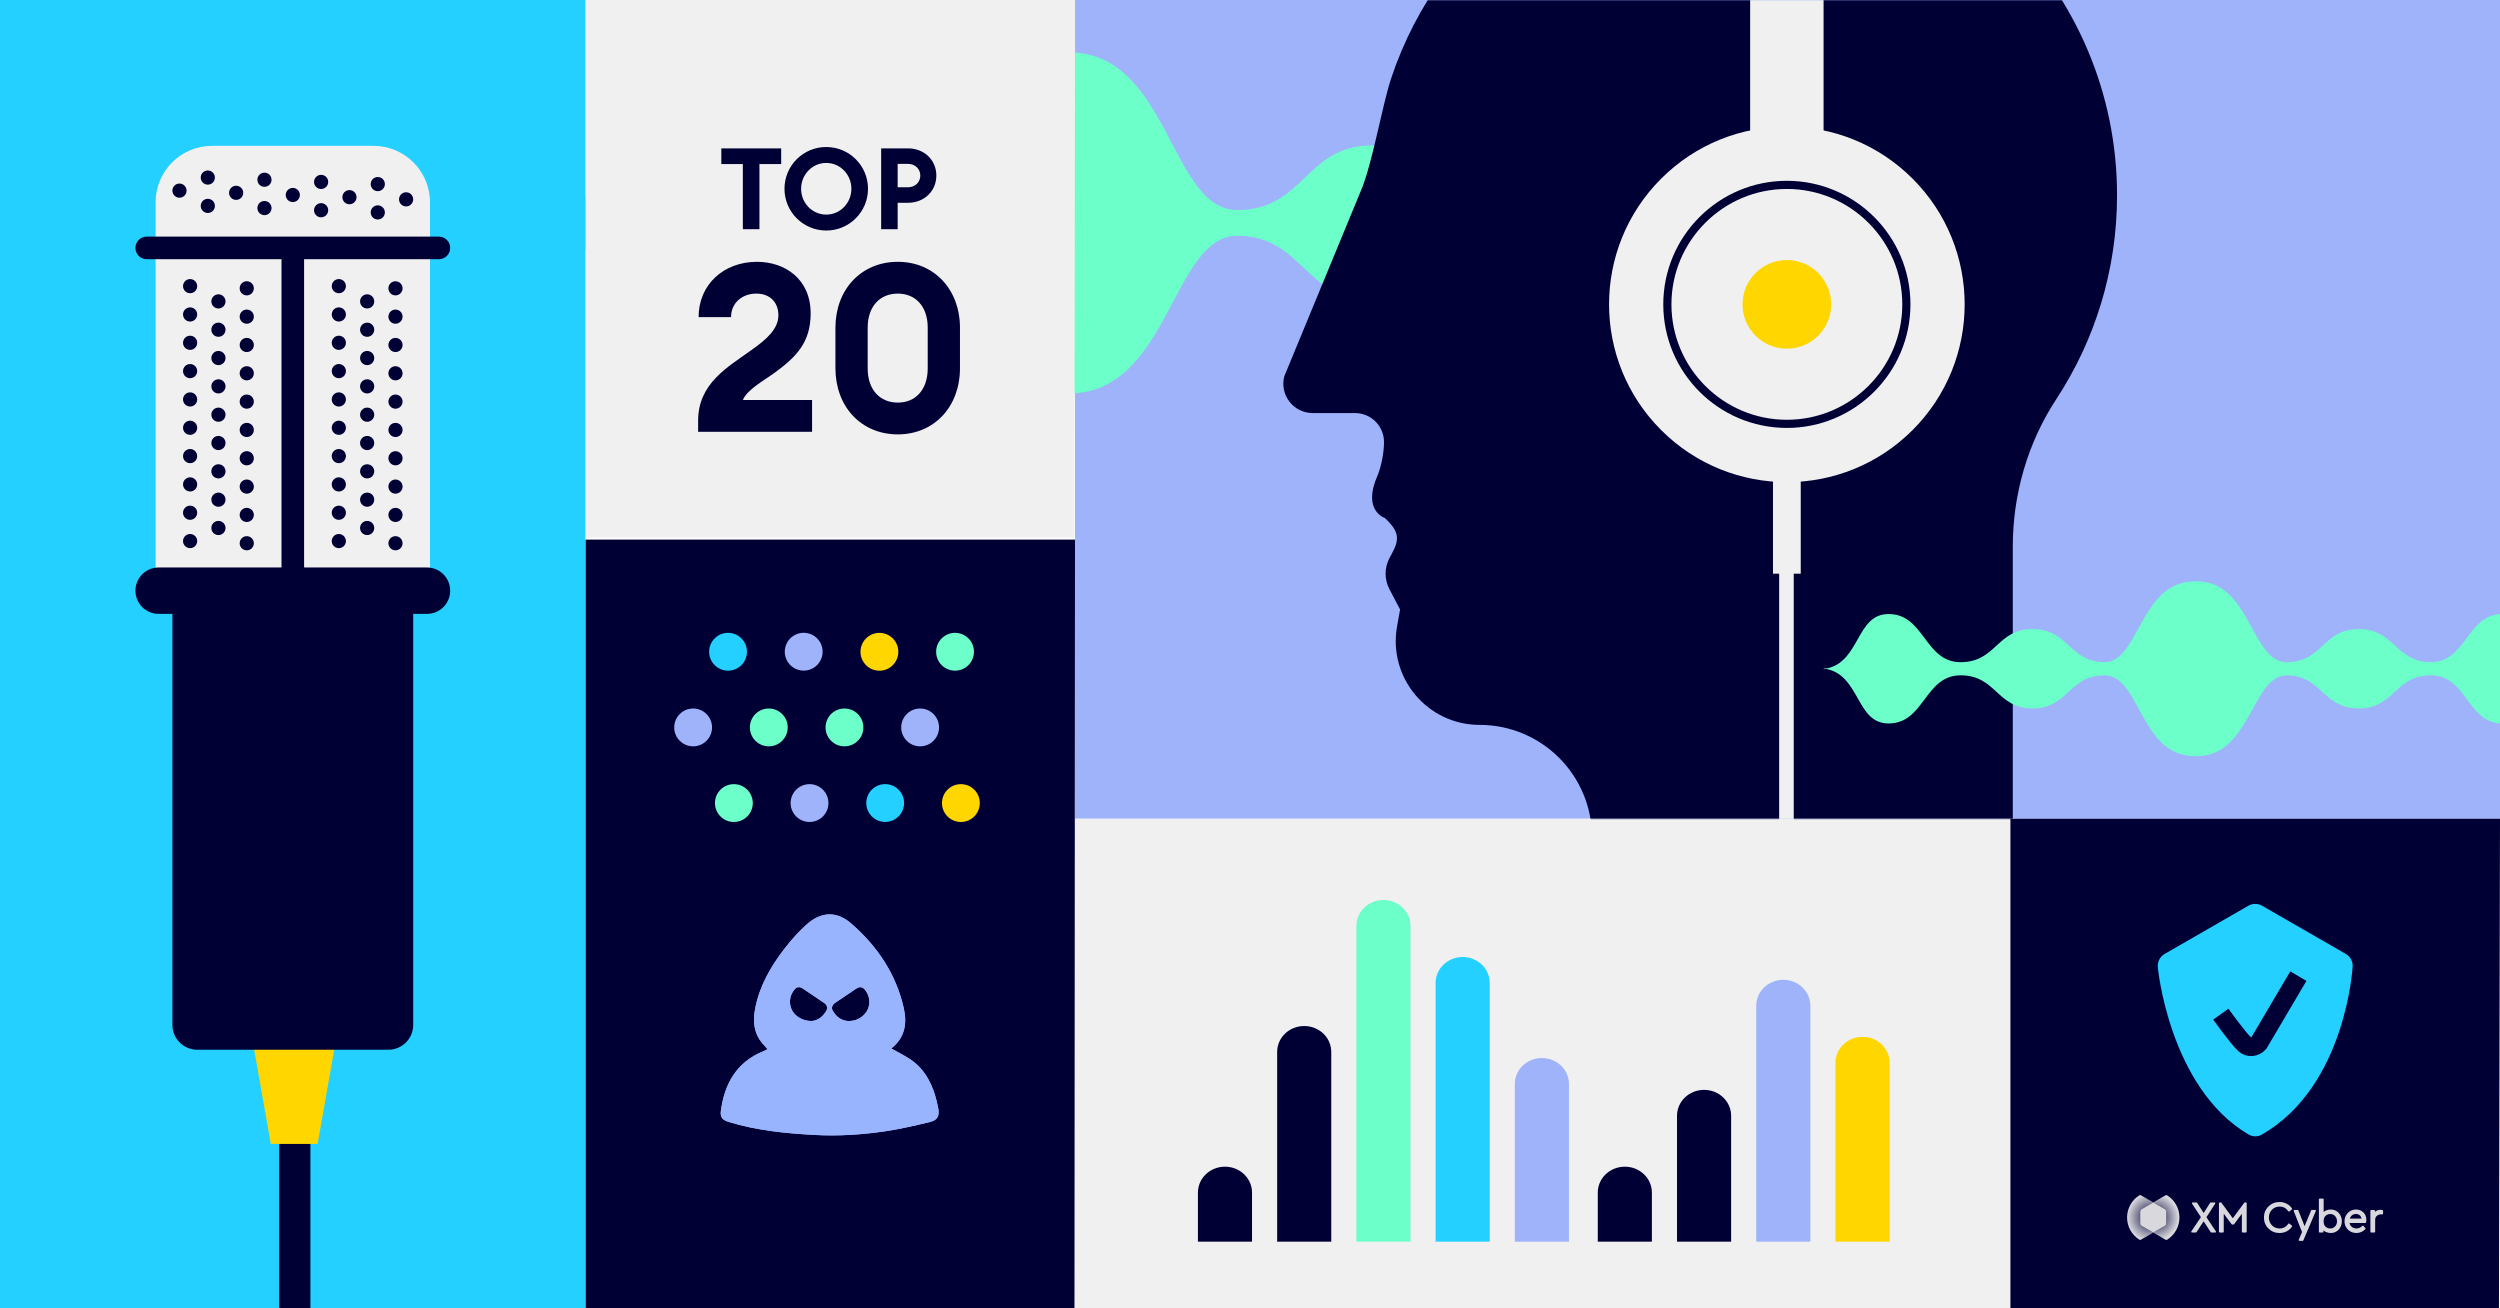<svg width="1200" height="628" viewBox="0 0 1200 628" fill="none" xmlns="http://www.w3.org/2000/svg">
<rect x="0" y="0" width="1200" height="628" fill="#808080" stroke="none"/>
<g clip-path="url(#clip0_1346_127)">
<rect width="1200" height="628" fill="white"/>
<path d="M1200 0H516V393H1200V0Z" fill="#9EB3FA"/>
<path d="M786 55.809C755.947 57.961 755.149 100.835 723.549 100.835C691.95 100.835 691.132 69.817 658.716 69.817C626.299 69.817 626.299 100.835 593.882 100.835C561.465 100.835 561.358 24.88 512.729 25.133V25C512.406 25 512.089 25.032 511.772 25.051C511.455 25.032 511.138 25.006 510.815 25V25.133C461.547 25.133 461.084 100.835 429.662 100.835C398.24 100.835 397.245 69.817 364.829 69.817C332.412 69.817 332.412 100.835 299.995 100.835C267.578 100.835 267.578 55.72 235.161 55.72C205.875 55.72 209.729 99.974 179.612 106.696H176C176.71 106.778 177.401 106.886 178.072 107C177.394 107.12 176.71 107.228 176 107.304H179.612C209.729 114.033 205.882 158.28 235.161 158.28C267.578 158.28 267.578 113.166 299.995 113.166C332.412 113.166 332.412 144.183 364.829 144.183C397.245 144.183 397.245 113.166 429.662 113.166C462.079 113.166 461.547 188.867 510.815 188.867V189C511.138 189 511.455 188.968 511.772 188.949C512.089 188.968 512.406 188.994 512.729 189V188.867C561.358 189.12 562.46 113.166 593.882 113.166C625.304 113.166 626.299 144.183 658.716 144.183C691.132 144.183 691.132 113.166 723.549 113.166C755.966 113.166 755.947 156.033 786 158.191V55.809Z" fill="#6CFFC9"/>
<path d="M515 393V628H967.029L968 393H515Z" fill="#F0F0F0"/>
<path d="M516 0H281V258H515.745L516 0Z" fill="#F0F0F0"/>
<path d="M965 393V628H1199.5L1200 393H965Z" fill="#000035"/>
<path d="M516 259H281V628H515.745L516 259Z" fill="#000035"/>
<path d="M600.975 596V572.441C600.975 565.573 595.161 560.007 587.987 560.007C580.813 560.007 575 565.573 575 572.441V596H600.971H600.975Z" fill="#000035"/>
<path d="M639.008 596V504.925C639.008 498.057 633.195 492.491 626.021 492.491C618.847 492.491 613.034 498.057 613.034 504.925V596H639.004H639.008Z" fill="#000035"/>
<path d="M677.038 596V444.435C677.038 437.566 671.224 432 664.05 432C656.877 432 651.063 437.566 651.063 444.435V596H677.034H677.038Z" fill="#6CFFC9"/>
<path d="M715.068 596V471.805C715.068 464.936 709.254 459.37 702.08 459.37C694.906 459.37 689.093 464.936 689.093 471.805V596H715.064H715.068Z" fill="#23D0FF"/>
<path d="M753.097 596V520.298C753.097 513.429 747.284 507.863 740.11 507.863C732.936 507.863 727.123 513.429 727.123 520.298V596H753.093H753.097Z" fill="#9EB3FA"/>
<path d="M792.907 596V572.441C792.907 565.573 787.094 560.007 779.92 560.007C772.746 560.007 766.933 565.573 766.933 572.441V596H792.903H792.907Z" fill="#000035"/>
<path d="M830.941 596V535.571C830.941 528.702 825.127 523.136 817.954 523.136C810.78 523.136 804.966 528.702 804.966 535.571V596H830.937H830.941Z" fill="#000035"/>
<path d="M868.97 596V482.742C868.97 475.873 863.157 470.307 855.983 470.307C848.809 470.307 842.996 475.873 842.996 482.742V596H868.966H868.97Z" fill="#9EB3FA"/>
<path d="M907 596V510.112C907 503.243 901.186 497.677 894.012 497.677C886.839 497.677 881.025 503.243 881.025 510.112V596H906.996H907Z" fill="#FFD600"/>
<path d="M281 0H0V628H281V0Z" fill="#23D0FF"/>
<path d="M149 509H134V628H149V509Z" fill="#000035"/>
<path d="M152.455 549.08L164.764 479.358H117.676L129.985 549.08H152.455Z" fill="#FFD600"/>
<path d="M82.753 491.979L82.753 201.894H198.334V491.979C198.334 498.541 193.005 503.869 186.442 503.869H94.644C88.082 503.869 82.753 498.541 82.753 491.979Z" fill="#000035"/>
<path d="M206.399 97.115V274.325H74.683V97.115C74.683 82.15 86.835 70 101.802 70H179.28C194.247 70 206.399 82.15 206.399 97.115Z" fill="#F0F0F0"/>
<path d="M216.086 283.528C216.086 289.673 211.096 294.663 204.95 294.663H76.14C69.994 294.663 65.004 289.673 65.004 283.528C65.004 277.383 69.994 272.393 76.14 272.393H204.95C211.096 272.393 216.086 277.383 216.086 283.528Z" fill="#000035"/>
<path d="M145.967 115.513H135.119V291.44H145.967V115.513Z" fill="#000035"/>
<path d="M216.082 119C216.082 116.004 213.655 113.577 210.658 113.577H70.424C67.427 113.577 65 116.004 65 119C65 121.996 67.427 124.423 70.424 124.423H210.663C213.659 124.423 216.086 121.996 216.086 119H216.082Z" fill="#000035"/>
<path d="M194.932 99.087C196.81 99.087 198.333 97.564 198.333 95.687C198.333 93.809 196.81 92.286 194.932 92.286C193.054 92.286 191.531 93.809 191.531 95.687C191.531 97.564 193.054 99.087 194.932 99.087Z" fill="#000035"/>
<path d="M181.336 105.36C183.214 105.36 184.737 103.838 184.737 101.96C184.737 100.082 183.214 98.559 181.336 98.559C179.458 98.559 177.935 100.082 177.935 101.96C177.935 103.838 179.458 105.36 181.336 105.36Z" fill="#000035"/>
<path d="M181.336 91.766C183.214 91.766 184.737 90.243 184.737 88.365C184.737 86.487 183.214 84.965 181.336 84.965C179.458 84.965 177.935 86.487 177.935 88.365C177.935 90.243 179.458 91.766 181.336 91.766Z" fill="#000035"/>
<path d="M167.736 98.043C169.614 98.043 171.137 96.52 171.137 94.642C171.137 92.765 169.614 91.242 167.736 91.242C165.858 91.242 164.334 92.765 164.334 94.642C164.334 96.52 165.858 98.043 167.736 98.043Z" fill="#000035"/>
<path d="M154.139 104.316C156.017 104.316 157.54 102.793 157.54 100.916C157.54 99.038 156.017 97.515 154.139 97.515C152.261 97.515 150.738 99.038 150.738 100.916C150.738 102.793 152.261 104.316 154.139 104.316Z" fill="#000035"/>
<path d="M154.139 90.722C156.017 90.722 157.54 89.199 157.54 87.321C157.54 85.443 156.017 83.921 154.139 83.921C152.261 83.921 150.738 85.443 150.738 87.321C150.738 89.199 152.261 90.722 154.139 90.722Z" fill="#000035"/>
<path d="M140.543 96.995C142.421 96.995 143.944 95.472 143.944 93.594C143.944 91.716 142.421 90.194 140.543 90.194C138.665 90.194 137.142 91.716 137.142 93.594C137.142 95.472 138.665 96.995 140.543 96.995Z" fill="#000035"/>
<path d="M126.943 103.272C128.821 103.272 130.344 101.749 130.344 99.871C130.344 97.994 128.821 96.471 126.943 96.471C125.065 96.471 123.542 97.994 123.542 99.871C123.542 101.749 125.065 103.272 126.943 103.272Z" fill="#000035"/>
<path d="M126.943 89.674C128.821 89.674 130.344 88.151 130.344 86.273C130.344 84.395 128.821 82.872 126.943 82.872C125.065 82.872 123.542 84.395 123.542 86.273C123.542 88.151 125.065 89.674 126.943 89.674Z" fill="#000035"/>
<path d="M113.346 95.951C115.224 95.951 116.748 94.428 116.748 92.55C116.748 90.672 115.224 89.149 113.346 89.149C111.468 89.149 109.945 90.672 109.945 92.55C109.945 94.428 111.468 95.951 113.346 95.951Z" fill="#000035"/>
<path d="M99.75 102.228C101.629 102.228 103.151 100.705 103.151 98.827C103.151 96.949 101.629 95.427 99.75 95.427C97.872 95.427 96.349 96.949 96.349 98.827C96.349 100.705 97.872 102.228 99.75 102.228Z" fill="#000035"/>
<path d="M99.75 88.629C101.628 88.629 103.151 87.106 103.151 85.229C103.151 83.351 101.628 81.828 99.75 81.828C97.872 81.828 96.349 83.351 96.349 85.229C96.349 87.106 97.872 88.629 99.75 88.629Z" fill="#000035"/>
<path d="M86.15 94.903C88.028 94.903 89.551 93.38 89.551 91.502C89.551 89.624 88.028 88.101 86.15 88.101C84.272 88.101 82.749 89.624 82.749 91.502C82.749 93.38 84.272 94.903 86.15 94.903Z" fill="#000035"/>
<path d="M118.444 264.16C120.322 264.16 121.845 262.637 121.845 260.759C121.845 258.881 120.322 257.359 118.444 257.359C116.565 257.359 115.043 258.881 115.043 260.759C115.043 262.637 116.565 264.16 118.444 264.16Z" fill="#000035"/>
<path d="M118.444 250.561C120.322 250.561 121.845 249.039 121.845 247.161C121.845 245.283 120.322 243.76 118.444 243.76C116.566 243.76 115.043 245.283 115.043 247.161C115.043 249.039 116.566 250.561 118.444 250.561Z" fill="#000035"/>
<path d="M118.444 236.967C120.322 236.967 121.845 235.444 121.845 233.566C121.845 231.689 120.322 230.166 118.444 230.166C116.566 230.166 115.043 231.689 115.043 233.566C115.043 235.444 116.566 236.967 118.444 236.967Z" fill="#000035"/>
<path d="M118.444 223.368C120.322 223.368 121.845 221.846 121.845 219.968C121.845 218.09 120.322 216.567 118.444 216.567C116.566 216.567 115.043 218.09 115.043 219.968C115.043 221.846 116.566 223.368 118.444 223.368Z" fill="#000035"/>
<path d="M118.444 209.774C120.322 209.774 121.845 208.252 121.845 206.373C121.845 204.495 120.322 202.973 118.444 202.973C116.565 202.973 115.043 204.495 115.043 206.373C115.043 208.252 116.565 209.774 118.444 209.774Z" fill="#000035"/>
<path d="M118.444 196.18C120.322 196.18 121.845 194.657 121.845 192.779C121.845 190.901 120.322 189.378 118.444 189.378C116.566 189.378 115.043 190.901 115.043 192.779C115.043 194.657 116.566 196.18 118.444 196.18Z" fill="#000035"/>
<path d="M118.444 182.581C120.322 182.581 121.845 181.058 121.845 179.18C121.845 177.303 120.322 175.78 118.444 175.78C116.566 175.78 115.043 177.303 115.043 179.18C115.043 181.058 116.566 182.581 118.444 182.581Z" fill="#000035"/>
<path d="M118.444 168.987C120.322 168.987 121.845 167.464 121.845 165.586C121.845 163.708 120.322 162.185 118.444 162.185C116.565 162.185 115.043 163.708 115.043 165.586C115.043 167.464 116.565 168.987 118.444 168.987Z" fill="#000035"/>
<path d="M118.444 155.392C120.322 155.392 121.845 153.87 121.845 151.992C121.845 150.113 120.322 148.591 118.444 148.591C116.565 148.591 115.043 150.113 115.043 151.992C115.043 153.87 116.565 155.392 118.444 155.392Z" fill="#000035"/>
<path d="M118.444 141.794C120.322 141.794 121.845 140.271 121.845 138.393C121.845 136.515 120.322 134.992 118.444 134.992C116.566 134.992 115.043 136.515 115.043 138.393C115.043 140.271 116.566 141.794 118.444 141.794Z" fill="#000035"/>
<path d="M104.847 256.839C106.725 256.839 108.249 255.316 108.249 253.438C108.249 251.56 106.725 250.037 104.847 250.037C102.969 250.037 101.446 251.56 101.446 253.438C101.446 255.316 102.969 256.839 104.847 256.839Z" fill="#000035"/>
<path d="M104.847 243.244C106.726 243.244 108.249 241.722 108.249 239.844C108.249 237.965 106.726 236.443 104.847 236.443C102.969 236.443 101.446 237.965 101.446 239.844C101.446 241.722 102.969 243.244 104.847 243.244Z" fill="#000035"/>
<path d="M104.847 229.646C106.726 229.646 108.249 228.123 108.249 226.245C108.249 224.367 106.726 222.844 104.847 222.844C102.969 222.844 101.446 224.367 101.446 226.245C101.446 228.123 102.969 229.646 104.847 229.646Z" fill="#000035"/>
<path d="M104.847 216.047C106.725 216.047 108.249 214.524 108.249 212.646C108.249 210.769 106.725 209.246 104.847 209.246C102.969 209.246 101.446 210.769 101.446 212.646C101.446 214.524 102.969 216.047 104.847 216.047Z" fill="#000035"/>
<path d="M104.847 202.453C106.725 202.453 108.249 200.93 108.249 199.052C108.249 197.174 106.725 195.651 104.847 195.651C102.969 195.651 101.446 197.174 101.446 199.052C101.446 200.93 102.969 202.453 104.847 202.453Z" fill="#000035"/>
<path d="M104.847 188.858C106.726 188.858 108.249 187.336 108.249 185.458C108.249 183.579 106.726 182.057 104.847 182.057C102.969 182.057 101.446 183.579 101.446 185.458C101.446 187.336 102.969 188.858 104.847 188.858Z" fill="#000035"/>
<path d="M104.847 175.26C106.725 175.26 108.249 173.737 108.249 171.859C108.249 169.981 106.725 168.458 104.847 168.458C102.969 168.458 101.446 169.981 101.446 171.859C101.446 173.737 102.969 175.26 104.847 175.26Z" fill="#000035"/>
<path d="M104.847 161.665C106.725 161.665 108.249 160.142 108.249 158.265C108.249 156.387 106.725 154.864 104.847 154.864C102.969 154.864 101.446 156.387 101.446 158.265C101.446 160.142 102.969 161.665 104.847 161.665Z" fill="#000035"/>
<path d="M104.847 148.071C106.725 148.071 108.249 146.548 108.249 144.67C108.249 142.792 106.725 141.27 104.847 141.27C102.969 141.27 101.446 142.792 101.446 144.67C101.446 146.548 102.969 148.071 104.847 148.071Z" fill="#000035"/>
<path d="M91.251 263.112C93.129 263.112 94.652 261.589 94.652 259.711C94.652 257.833 93.129 256.31 91.251 256.31C89.373 256.31 87.85 257.833 87.85 259.711C87.85 261.589 89.373 263.112 91.251 263.112Z" fill="#000035"/>
<path d="M91.251 249.517C93.129 249.517 94.652 247.994 94.652 246.117C94.652 244.239 93.129 242.716 91.251 242.716C89.373 242.716 87.85 244.239 87.85 246.117C87.85 247.994 89.373 249.517 91.251 249.517Z" fill="#000035"/>
<path d="M91.251 235.919C93.129 235.919 94.652 234.396 94.652 232.518C94.652 230.64 93.129 229.117 91.251 229.117C89.373 229.117 87.85 230.64 87.85 232.518C87.85 234.396 89.373 235.919 91.251 235.919Z" fill="#000035"/>
<path d="M91.251 222.324C93.129 222.324 94.652 220.801 94.652 218.924C94.652 217.046 93.129 215.523 91.251 215.523C89.373 215.523 87.85 217.046 87.85 218.924C87.85 220.801 89.373 222.324 91.251 222.324Z" fill="#000035"/>
<path d="M91.251 208.73C93.129 208.73 94.652 207.207 94.652 205.329C94.652 203.451 93.129 201.929 91.251 201.929C89.373 201.929 87.85 203.451 87.85 205.329C87.85 207.207 89.373 208.73 91.251 208.73Z" fill="#000035"/>
<path d="M91.251 195.131C93.129 195.131 94.652 193.608 94.652 191.731C94.652 189.853 93.129 188.33 91.251 188.33C89.373 188.33 87.85 189.853 87.85 191.731C87.85 193.608 89.373 195.131 91.251 195.131Z" fill="#000035"/>
<path d="M91.251 181.537C93.129 181.537 94.652 180.014 94.652 178.136C94.652 176.258 93.129 174.736 91.251 174.736C89.373 174.736 87.85 176.258 87.85 178.136C87.85 180.014 89.373 181.537 91.251 181.537Z" fill="#000035"/>
<path d="M91.251 167.943C93.129 167.943 94.652 166.42 94.652 164.542C94.652 162.664 93.129 161.141 91.251 161.141C89.373 161.141 87.85 162.664 87.85 164.542C87.85 166.42 89.373 167.943 91.251 167.943Z" fill="#000035"/>
<path d="M91.251 154.344C93.129 154.344 94.652 152.821 94.652 150.943C94.652 149.066 93.129 147.543 91.251 147.543C89.373 147.543 87.85 149.066 87.85 150.943C87.85 152.821 89.373 154.344 91.251 154.344Z" fill="#000035"/>
<path d="M91.251 140.75C93.129 140.75 94.652 139.227 94.652 137.349C94.652 135.471 93.129 133.948 91.251 133.948C89.373 133.948 87.85 135.471 87.85 137.349C87.85 139.227 89.373 140.75 91.251 140.75Z" fill="#000035"/>
<path d="M189.835 264.156C191.713 264.156 193.236 262.633 193.236 260.755C193.236 258.877 191.713 257.355 189.835 257.355C187.957 257.355 186.434 258.877 186.434 260.755C186.434 262.633 187.957 264.156 189.835 264.156Z" fill="#000035"/>
<path d="M189.835 250.561C191.713 250.561 193.236 249.039 193.236 247.161C193.236 245.283 191.713 243.76 189.835 243.76C187.957 243.76 186.434 245.283 186.434 247.161C186.434 249.039 187.957 250.561 189.835 250.561Z" fill="#000035"/>
<path d="M189.835 236.967C191.713 236.967 193.236 235.444 193.236 233.566C193.236 231.689 191.713 230.166 189.835 230.166C187.957 230.166 186.434 231.689 186.434 233.566C186.434 235.444 187.957 236.967 189.835 236.967Z" fill="#000035"/>
<path d="M189.835 223.368C191.713 223.368 193.236 221.846 193.236 219.968C193.236 218.09 191.713 216.567 189.835 216.567C187.957 216.567 186.434 218.09 186.434 219.968C186.434 221.846 187.957 223.368 189.835 223.368Z" fill="#000035"/>
<path d="M189.835 209.774C191.713 209.774 193.236 208.251 193.236 206.373C193.236 204.496 191.713 202.973 189.835 202.973C187.957 202.973 186.434 204.496 186.434 206.373C186.434 208.251 187.957 209.774 189.835 209.774Z" fill="#000035"/>
<path d="M189.835 196.18C191.713 196.18 193.236 194.657 193.236 192.779C193.236 190.901 191.713 189.378 189.835 189.378C187.957 189.378 186.434 190.901 186.434 192.779C186.434 194.657 187.957 196.18 189.835 196.18Z" fill="#000035"/>
<path d="M189.835 182.581C191.713 182.581 193.236 181.058 193.236 179.18C193.236 177.303 191.713 175.78 189.835 175.78C187.957 175.78 186.434 177.303 186.434 179.18C186.434 181.058 187.957 182.581 189.835 182.581Z" fill="#000035"/>
<path d="M189.835 168.987C191.713 168.987 193.236 167.464 193.236 165.586C193.236 163.708 191.713 162.185 189.835 162.185C187.957 162.185 186.434 163.708 186.434 165.586C186.434 167.464 187.957 168.987 189.835 168.987Z" fill="#000035"/>
<path d="M189.835 155.392C191.713 155.392 193.236 153.869 193.236 151.992C193.236 150.114 191.713 148.591 189.835 148.591C187.957 148.591 186.434 150.114 186.434 151.992C186.434 153.869 187.957 155.392 189.835 155.392Z" fill="#000035"/>
<path d="M189.835 141.794C191.713 141.794 193.236 140.271 193.236 138.393C193.236 136.515 191.713 134.992 189.835 134.992C187.957 134.992 186.434 136.515 186.434 138.393C186.434 140.271 187.957 141.794 189.835 141.794Z" fill="#000035"/>
<path d="M176.234 256.839C178.112 256.839 179.635 255.316 179.635 253.438C179.635 251.56 178.112 250.037 176.234 250.037C174.356 250.037 172.833 251.56 172.833 253.438C172.833 255.316 174.356 256.839 176.234 256.839Z" fill="#000035"/>
<path d="M176.234 243.24C178.112 243.24 179.635 241.717 179.635 239.839C179.635 237.962 178.112 236.439 176.234 236.439C174.356 236.439 172.833 237.962 172.833 239.839C172.833 241.717 174.356 243.24 176.234 243.24Z" fill="#000035"/>
<path d="M176.234 229.646C178.112 229.646 179.635 228.123 179.635 226.245C179.635 224.367 178.112 222.844 176.234 222.844C174.356 222.844 172.833 224.367 172.833 226.245C172.833 228.123 174.356 229.646 176.234 229.646Z" fill="#000035"/>
<path d="M176.234 216.047C178.112 216.047 179.635 214.524 179.635 212.646C179.635 210.769 178.112 209.246 176.234 209.246C174.356 209.246 172.833 210.769 172.833 212.646C172.833 214.524 174.356 216.047 176.234 216.047Z" fill="#000035"/>
<path d="M176.234 202.453C178.112 202.453 179.635 200.93 179.635 199.052C179.635 197.174 178.112 195.651 176.234 195.651C174.356 195.651 172.833 197.174 172.833 199.052C172.833 200.93 174.356 202.453 176.234 202.453Z" fill="#000035"/>
<path d="M176.234 188.858C178.112 188.858 179.635 187.335 179.635 185.458C179.635 183.58 178.112 182.057 176.234 182.057C174.356 182.057 172.833 183.58 172.833 185.458C172.833 187.335 174.356 188.858 176.234 188.858Z" fill="#000035"/>
<path d="M176.234 175.26C178.112 175.26 179.635 173.737 179.635 171.859C179.635 169.981 178.112 168.458 176.234 168.458C174.356 168.458 172.833 169.981 172.833 171.859C172.833 173.737 174.356 175.26 176.234 175.26Z" fill="#000035"/>
<path d="M176.234 161.665C178.112 161.665 179.635 160.142 179.635 158.265C179.635 156.387 178.112 154.864 176.234 154.864C174.356 154.864 172.833 156.387 172.833 158.265C172.833 160.142 174.356 161.665 176.234 161.665Z" fill="#000035"/>
<path d="M176.234 148.071C178.112 148.071 179.635 146.548 179.635 144.67C179.635 142.792 178.112 141.27 176.234 141.27C174.356 141.27 172.833 142.792 172.833 144.67C172.833 146.548 174.356 148.071 176.234 148.071Z" fill="#000035"/>
<path d="M162.638 263.112C164.516 263.112 166.039 261.589 166.039 259.711C166.039 257.833 164.516 256.31 162.638 256.31C160.76 256.31 159.237 257.833 159.237 259.711C159.237 261.589 160.76 263.112 162.638 263.112Z" fill="#000035"/>
<path d="M162.638 249.517C164.516 249.517 166.039 247.994 166.039 246.117C166.039 244.239 164.516 242.716 162.638 242.716C160.76 242.716 159.237 244.239 159.237 246.117C159.237 247.994 160.76 249.517 162.638 249.517Z" fill="#000035"/>
<path d="M162.638 235.919C164.516 235.919 166.039 234.396 166.039 232.518C166.039 230.64 164.516 229.117 162.638 229.117C160.76 229.117 159.237 230.64 159.237 232.518C159.237 234.396 160.76 235.919 162.638 235.919Z" fill="#000035"/>
<path d="M162.638 222.324C164.516 222.324 166.039 220.801 166.039 218.924C166.039 217.046 164.516 215.523 162.638 215.523C160.76 215.523 159.237 217.046 159.237 218.924C159.237 220.801 160.76 222.324 162.638 222.324Z" fill="#000035"/>
<path d="M162.638 208.73C164.516 208.73 166.039 207.207 166.039 205.329C166.039 203.451 164.516 201.929 162.638 201.929C160.76 201.929 159.237 203.451 159.237 205.329C159.237 207.207 160.76 208.73 162.638 208.73Z" fill="#000035"/>
<path d="M162.638 195.131C164.516 195.131 166.039 193.608 166.039 191.731C166.039 189.853 164.516 188.33 162.638 188.33C160.76 188.33 159.237 189.853 159.237 191.731C159.237 193.608 160.76 195.131 162.638 195.131Z" fill="#000035"/>
<path d="M162.638 181.537C164.516 181.537 166.039 180.014 166.039 178.136C166.039 176.258 164.516 174.736 162.638 174.736C160.76 174.736 159.237 176.258 159.237 178.136C159.237 180.014 160.76 181.537 162.638 181.537Z" fill="#000035"/>
<path d="M162.638 167.943C164.516 167.943 166.039 166.42 166.039 164.542C166.039 162.664 164.516 161.141 162.638 161.141C160.76 161.141 159.237 162.664 159.237 164.542C159.237 166.42 160.76 167.943 162.638 167.943Z" fill="#000035"/>
<path d="M162.638 154.344C164.516 154.344 166.039 152.821 166.039 150.943C166.039 149.066 164.516 147.543 162.638 147.543C160.76 147.543 159.237 149.066 159.237 150.943C159.237 152.821 160.76 154.344 162.638 154.344Z" fill="#000035"/>
<path d="M162.638 140.75C164.516 140.75 166.039 139.227 166.039 137.349C166.039 135.471 164.516 133.948 162.638 133.948C160.76 133.948 159.237 135.471 159.237 137.349C159.237 139.227 160.76 140.75 162.638 140.75Z" fill="#000035"/>
<g opacity="0.9">
<path d="M1039.85 581.557V587.235C1039.85 587.476 1039.78 587.708 1039.66 587.911C1039.54 588.118 1039.37 588.285 1039.16 588.404L1033.57 591.64L1027.97 588.421C1027.77 588.302 1027.6 588.132 1027.48 587.925C1027.36 587.719 1027.29 587.49 1027.29 587.252V581.557C1027.29 581.319 1027.36 581.087 1027.48 580.883C1027.6 580.677 1027.76 580.504 1027.97 580.388L1033.57 577.151L1039.16 580.385C1039.37 580.501 1039.55 580.671 1039.67 580.878C1039.79 581.087 1039.85 581.319 1039.85 581.557Z" fill="#F0F0F0"/>
<path d="M1046.14 584.406C1046.14 586.542 1045.59 588.644 1044.55 590.514C1043.52 592.384 1042.02 593.952 1040.2 595.084C1040.1 595.143 1039.97 595.177 1039.85 595.177C1039.73 595.177 1039.61 595.143 1039.5 595.084L1033.57 591.64L1039.16 588.404C1039.37 588.285 1039.54 588.118 1039.66 587.911C1039.78 587.708 1039.85 587.476 1039.85 587.235V581.557C1039.85 581.319 1039.79 581.087 1039.67 580.878C1039.55 580.671 1039.37 580.501 1039.16 580.385L1033.57 577.151L1039.5 573.725C1039.61 573.66 1039.73 573.629 1039.85 573.629C1039.97 573.629 1040.1 573.66 1040.2 573.725V573.733C1042.02 574.862 1043.52 576.433 1044.55 578.3C1045.59 580.167 1046.14 582.272 1046.14 584.406Z" fill="url(#paint0_radial_1346_127)"/>
<path d="M1027.97 588.421L1033.57 591.64L1027.63 595.072C1027.53 595.132 1027.41 595.166 1027.28 595.166C1027.16 595.166 1027.04 595.132 1026.93 595.072C1025.12 593.941 1023.62 592.37 1022.58 590.503C1021.55 588.633 1021 586.531 1021 584.394C1021 582.258 1021.55 580.156 1022.58 578.289C1023.62 576.421 1025.12 574.848 1026.93 573.719V573.725C1027.04 573.66 1027.17 573.629 1027.28 573.629C1027.4 573.629 1027.53 573.66 1027.63 573.725L1033.57 577.151L1027.97 580.388C1027.76 580.504 1027.6 580.677 1027.48 580.883C1027.36 581.087 1027.29 581.319 1027.29 581.557V587.252C1027.29 587.49 1027.36 587.719 1027.48 587.925C1027.6 588.132 1027.77 588.302 1027.97 588.421Z" fill="url(#paint1_radial_1346_127)"/>
<path d="M1059.1 584.253L1063.3 577.726C1063.37 577.618 1063.38 577.485 1063.32 577.372C1063.26 577.262 1063.14 577.191 1063.01 577.191H1061.14C1061.02 577.191 1060.91 577.25 1060.85 577.352L1057.76 582.238L1054.63 577.352C1054.56 577.253 1054.45 577.194 1054.34 577.194H1052.46C1052.33 577.194 1052.22 577.264 1052.16 577.375C1052.1 577.488 1052.1 577.624 1052.17 577.729L1056.43 584.233L1051.84 591.072C1051.77 591.179 1051.76 591.315 1051.82 591.428C1051.88 591.541 1052 591.612 1052.13 591.612H1054.02C1054.13 591.612 1054.24 591.553 1054.31 591.456L1057.74 586.239L1061.16 591.456C1061.22 591.555 1061.33 591.612 1061.45 591.612H1063.34C1063.47 591.612 1063.58 591.541 1063.64 591.428C1063.7 591.315 1063.7 591.179 1063.63 591.075L1059.09 584.253H1059.1Z" fill="#F0F0F0"/>
<path d="M1078.06 577.194H1077.5C1077.39 577.194 1077.29 577.248 1077.22 577.335L1071.74 584.771L1066.3 577.335C1066.23 577.248 1066.13 577.194 1066.02 577.194H1065.43C1065.25 577.194 1065.09 577.349 1065.09 577.539V591.267C1065.09 591.456 1065.25 591.612 1065.43 591.612H1067.06C1067.25 591.612 1067.4 591.456 1067.4 591.267V582.589L1071.19 587.648C1071.25 587.736 1071.36 587.787 1071.47 587.787H1072.05C1072.16 587.787 1072.26 587.736 1072.33 587.648L1076.09 582.612V591.267C1076.09 591.456 1076.25 591.612 1076.44 591.612H1078.06C1078.25 591.612 1078.41 591.456 1078.41 591.267V577.539C1078.41 577.349 1078.25 577.194 1078.06 577.194H1078.06Z" fill="#F0F0F0"/>
<path d="M1094.19 579.154C1095.97 579.154 1097.34 579.893 1098.38 581.415C1098.43 581.494 1098.52 581.548 1098.61 581.562C1098.71 581.576 1098.81 581.551 1098.88 581.492L1100.09 580.535C1100.23 580.425 1100.26 580.227 1100.16 580.077C1099.55 579.129 1098.71 578.365 1097.66 577.808C1096.62 577.25 1095.45 576.967 1094.17 576.967C1092.09 576.967 1090.3 577.692 1088.86 579.115C1087.42 580.541 1086.69 582.321 1086.69 584.406C1086.69 586.491 1087.42 588.268 1088.86 589.697C1090.3 591.123 1092.09 591.847 1094.17 591.847C1095.45 591.847 1096.62 591.564 1097.68 591.007C1098.73 590.446 1099.57 589.682 1100.17 588.732C1100.26 588.582 1100.23 588.387 1100.09 588.276L1098.88 587.32C1098.81 587.261 1098.71 587.235 1098.62 587.249C1098.52 587.263 1098.44 587.317 1098.38 587.396C1097.35 588.919 1095.98 589.657 1094.19 589.657C1092.75 589.657 1091.52 589.153 1090.54 588.16C1089.57 587.164 1089.07 585.902 1089.07 584.409C1089.07 582.915 1089.57 581.653 1090.54 580.657C1091.52 579.664 1092.75 579.16 1094.19 579.16L1094.19 579.154Z" fill="#F0F0F0"/>
<path d="M1118.73 580.561C1117.92 580.561 1117.16 580.725 1116.46 581.05C1116.05 581.24 1115.68 581.477 1115.36 581.755V575.666C1115.36 575.476 1115.2 575.321 1115.01 575.321H1113.41C1113.22 575.321 1113.06 575.476 1113.06 575.666V591.264C1113.06 591.454 1113.22 591.609 1113.41 591.609H1114.91C1115.1 591.609 1115.25 591.454 1115.25 591.264V590.571C1115.58 590.865 1115.95 591.117 1116.38 591.318C1117.12 591.663 1117.92 591.838 1118.75 591.838C1120.29 591.838 1121.58 591.29 1122.58 590.209C1123.58 589.134 1124.09 587.79 1124.09 586.208C1124.09 584.626 1123.58 583.26 1122.57 582.185C1121.56 581.104 1120.27 580.558 1118.73 580.558L1118.73 580.561ZM1121.76 586.191C1121.76 587.204 1121.45 588.047 1120.83 588.698C1120.22 589.351 1119.46 589.671 1118.5 589.671C1117.63 589.671 1116.87 589.377 1116.26 588.797C1115.64 588.223 1115.34 587.354 1115.34 586.211C1115.34 585.068 1115.65 584.194 1116.26 583.614C1116.88 583.019 1117.62 582.731 1118.5 582.731C1119.44 582.731 1120.2 583.05 1120.82 583.704C1121.44 584.355 1121.76 585.192 1121.76 586.191H1121.76Z" fill="#F0F0F0"/>
<path d="M1130.88 580.561C1129.34 580.561 1128.01 581.115 1126.95 582.205C1125.9 583.294 1125.36 584.641 1125.36 586.211C1125.36 587.781 1125.91 589.148 1127 590.223C1128.09 591.295 1129.46 591.841 1131.07 591.841C1132.69 591.841 1134.21 591.21 1135.38 589.965C1135.5 589.835 1135.51 589.637 1135.39 589.501L1134.45 588.421C1134.39 588.347 1134.3 588.305 1134.2 588.302C1134.11 588.302 1134.01 588.336 1133.95 588.404C1133.1 589.247 1132.14 589.674 1131.09 589.674C1130.19 589.674 1129.41 589.397 1128.8 588.845C1128.27 588.375 1127.93 587.77 1127.79 587.037H1135.38C1135.54 587.037 1135.68 586.924 1135.71 586.765C1135.8 586.369 1135.85 585.936 1135.85 585.484C1135.85 584.063 1135.37 582.872 1134.42 581.95C1133.48 581.028 1132.29 580.561 1130.88 580.561H1130.88ZM1128.86 583.427C1129.42 582.951 1130.08 582.708 1130.84 582.708C1131.6 582.708 1132.23 582.934 1132.74 583.399C1133.17 583.789 1133.42 584.29 1133.49 584.926H1127.89C1128.07 584.321 1128.4 583.817 1128.86 583.424V583.427Z" fill="#F0F0F0"/>
<path d="M1143.59 580.798C1143.3 580.739 1143.02 580.708 1142.77 580.708C1141.67 580.708 1140.73 581.042 1139.98 581.704V581.138C1139.98 580.948 1139.82 580.793 1139.63 580.793H1138.14C1137.95 580.793 1137.79 580.948 1137.79 581.138V591.267C1137.79 591.456 1137.95 591.612 1138.14 591.612H1139.74C1139.93 591.612 1140.08 591.456 1140.08 591.267V585.526C1140.08 584.697 1140.35 584.069 1140.9 583.608C1141.45 583.138 1142.13 582.901 1142.92 582.901H1143.52C1143.71 582.901 1143.87 582.745 1143.87 582.555V581.141C1143.87 580.977 1143.75 580.832 1143.59 580.801L1143.59 580.798Z" fill="#F0F0F0"/>
<path d="M1111.25 580.756H1109.71C1109.56 580.756 1109.42 580.849 1109.36 580.991L1106.2 588.576L1103.21 580.996C1103.15 580.849 1103.01 580.753 1102.85 580.753H1101.34C1101.21 580.753 1101.09 580.815 1101.02 580.92C1100.95 581.025 1100.93 581.158 1100.98 581.276L1104.99 591.389L1103.41 595.089C1103.36 595.208 1103.37 595.341 1103.44 595.449C1103.51 595.556 1103.63 595.621 1103.76 595.621H1105.26C1105.41 595.621 1105.55 595.531 1105.61 595.389L1111.6 581.288C1111.65 581.169 1111.64 581.036 1111.57 580.928C1111.5 580.821 1111.38 580.756 1111.25 580.756H1111.25Z" fill="#F0F0F0"/>
</g>
<path d="M355.886 306.42C359.432 309.966 359.432 315.715 355.886 319.26C352.34 322.806 346.59 322.806 343.044 319.26C339.498 315.715 339.498 309.966 343.044 306.42C346.59 302.874 352.34 302.874 355.886 306.42Z" fill="#23D0FF"/>
<path d="M387.861 303.986C392.742 305.138 395.765 310.028 394.612 314.908C393.46 319.789 388.57 322.811 383.689 321.659C378.808 320.507 375.785 315.617 376.937 310.737C378.089 305.857 382.98 302.834 387.861 303.986Z" fill="#9EB3FA"/>
<path d="M423.571 303.899C428.521 304.702 431.882 309.366 431.079 314.315C430.275 319.265 425.611 322.626 420.661 321.823C415.711 321.019 412.349 316.356 413.152 311.406C413.956 306.456 418.62 303.095 423.571 303.899Z" fill="#FFD600"/>
<path d="M464.846 306.424C468.392 309.97 468.392 315.719 464.846 319.265C461.3 322.81 455.55 322.81 452.004 319.265C448.458 315.719 448.458 309.97 452.004 306.424C455.55 302.879 461.3 302.879 464.846 306.424Z" fill="#6CFFC9"/>
<path d="M332.701 340.08C337.716 340.08 341.782 344.145 341.782 349.159C341.782 354.174 337.716 358.239 332.701 358.239C327.686 358.239 323.621 354.174 323.621 349.159C323.621 344.145 327.686 340.08 332.701 340.08Z" fill="#9EB3FA"/>
<path d="M369.02 340.08C374.035 340.08 378.101 344.145 378.101 349.159C378.101 354.174 374.035 358.238 369.02 358.238C364.005 358.238 359.939 354.174 359.939 349.159C359.939 344.145 364.005 340.08 369.02 340.08Z" fill="#6CFFC9"/>
<path d="M405.343 340.08C410.358 340.08 414.423 344.145 414.423 349.159C414.423 354.174 410.358 358.238 405.343 358.238C400.327 358.238 396.262 354.174 396.262 349.159C396.262 344.145 400.327 340.08 405.343 340.08Z" fill="#6CFFC9"/>
<path d="M441.661 340.08C446.676 340.08 450.741 344.145 450.741 349.159C450.741 354.174 446.676 358.238 441.661 358.238C436.646 358.238 432.58 354.174 432.58 349.159C432.58 344.145 436.646 340.08 441.661 340.08Z" fill="#9EB3FA"/>
<path d="M358.681 379.053C362.227 382.599 362.227 388.348 358.681 391.893C355.134 395.439 349.385 395.439 345.839 391.893C342.292 388.348 342.292 382.599 345.839 379.053C349.385 375.508 355.134 375.508 358.681 379.053Z" fill="#6CFFC9"/>
<path d="M396.97 381.997C398.889 386.63 396.688 391.941 392.055 393.86C387.422 395.779 382.11 393.579 380.191 388.946C378.272 384.314 380.472 379.002 385.105 377.084C389.739 375.165 395.05 377.365 396.97 381.997Z" fill="#9EB3FA"/>
<path d="M426.977 376.617C431.858 377.769 434.881 382.659 433.729 387.539C432.577 392.42 427.686 395.442 422.806 394.29C417.925 393.138 414.902 388.248 416.054 383.368C417.206 378.488 422.096 375.465 426.977 376.617Z" fill="#23D0FF"/>
<path d="M467.644 379.054C471.191 382.6 471.191 388.348 467.644 391.894C464.098 395.44 458.349 395.44 454.803 391.894C451.256 388.348 451.256 382.6 454.803 379.054C458.349 375.508 464.098 375.508 467.644 379.054Z" fill="#FFD600"/>
<path d="M1139.15 458.081C1139.15 455.215 1137.62 452.573 1135.14 451.14L1086.51 423.075C1084.04 421.642 1080.98 421.642 1078.49 423.075L1029.87 451.14C1027.39 452.573 1025.86 455.215 1025.86 458.081C1025.64 458.446 1032.49 529.213 1078.63 556.366C1080.96 557.733 1083.85 557.832 1086.2 556.499C1135.48 528.359 1139.14 458.09 1139.14 458.09L1139.15 458.081Z" fill="#000035"/>
<path d="M1129.29 463.599C1129.29 461.238 1128.03 459.061 1125.98 457.881L1085.82 434.764C1083.78 433.584 1081.25 433.584 1079.2 434.764L1039.04 457.881C1036.99 459.061 1035.73 461.238 1035.73 463.599C1035.55 463.899 1041.2 522.19 1079.31 544.556C1081.24 545.682 1083.62 545.764 1085.56 544.665C1126.26 521.487 1129.29 463.606 1129.29 463.606L1129.29 463.599Z" fill="#23D0FF"/>
<path d="M1103.21 468.542L1084.2 500.75C1082.54 502.614 1079.43 503.103 1077.48 501.288C1074.09 498.149 1065.99 486.792 1065.99 486.792" stroke="#000035" stroke-width="9" stroke-miterlimit="10"/>
<path d="M389.793 192.003V207.258H335.101V201.947C335.101 183.98 349.226 176.296 360.978 167.821C367.984 162.849 373.634 157.877 373.634 151.323C373.634 145.447 369.905 140.927 363.012 140.927C355.893 140.927 350.808 145.786 350.921 152.227H335.327C335.327 136.52 347.418 125.672 363.351 125.672C376.911 125.672 389.115 134.034 389.115 150.419C389.115 164.205 382.335 171.211 372.165 178.669C367.193 182.398 358.718 186.805 356.571 192.003H389.793ZM460.785 176.748C460.785 195.167 448.468 208.501 430.953 208.501C413.325 208.501 401.008 195.167 401.008 176.748V157.312C401.008 139.006 413.325 125.672 430.953 125.672C448.468 125.672 460.785 139.006 460.785 157.312V176.748ZM416.489 176.748C416.489 187.144 422.365 193.246 430.953 193.246C439.428 193.246 445.304 187.144 445.304 176.748V157.312C445.304 147.029 439.428 140.927 430.953 140.927C422.365 140.927 416.489 147.029 416.489 157.312V176.748Z" fill="#000035"/>
<path d="M356.56 110V78.759H346.237V71.222H374.965V78.759H364.534V110H356.56ZM416.641 90.611C416.641 101.698 407.684 110.655 396.597 110.655C385.51 110.655 376.553 101.698 376.553 90.611C376.553 79.524 385.51 70.567 396.597 70.567C407.684 70.567 416.641 79.524 416.641 90.611ZM384.527 90.611C384.527 97.384 389.825 103.009 396.597 103.009C403.37 103.009 408.667 97.384 408.667 90.611C408.667 83.839 403.37 78.213 396.597 78.213C389.825 78.213 384.527 83.839 384.527 90.611ZM435.846 71.222C443.71 71.222 449.445 76.902 449.445 84.275C449.445 91.649 443.71 97.329 435.846 97.329H430.875V110H422.956V71.222H435.846ZM435.736 89.901C439.341 89.901 441.744 87.443 441.744 84.275C441.744 81.108 439.341 78.65 435.736 78.65H430.875V89.901H435.736Z" fill="#000035"/>
<path d="M450.333 531.909C449.929 529.798 449.447 527.687 448.81 525.639C446.624 518.632 443.096 512.494 436.794 508.378C433.971 506.537 430.931 505.026 427.796 503.254C434.279 498.236 435.489 491.409 433.849 484.062C430.183 467.602 421.148 454.219 408.607 443.296C401.519 437.127 393.953 437.573 386.993 443.922C383.263 447.323 379.825 451.131 376.732 455.126C370.085 463.703 364.663 472.991 362.525 483.823C361.31 489.971 361.676 495.891 366.069 500.92C366.828 501.785 367.581 502.649 368.43 503.62C367.767 503.933 367.04 504.32 366.286 504.633C353.527 509.9 347.776 520.17 346.02 533.193C345.601 536.285 346.72 537.585 349.776 538.524C363.31 542.693 377.279 544.041 391.327 544.794C402.628 545.399 413.891 544.635 425.058 542.996C432.189 541.945 439.239 540.253 446.264 538.603C449.988 537.728 451.065 535.681 450.338 531.909H450.333ZM396.473 485.473C394.664 488.412 392.07 490.008 389.492 490.077C384.537 490.093 379.353 486.783 379.189 481.097C379.12 478.625 380.006 476.466 381.645 474.646C382.595 473.591 383.99 473.585 385.407 474.535C387.889 476.195 390.362 477.877 392.834 479.548C393.757 480.174 394.691 480.789 395.614 481.42C397.099 482.439 397.412 483.956 396.479 485.473H396.473ZM412.448 488.831C411.036 489.632 409.551 490.088 407.328 490.104C404.177 490.03 401.455 488.263 399.667 485.038C398.983 483.802 399.455 482.359 400.776 481.447C402.484 480.264 404.214 479.113 405.933 477.951C407.63 476.8 409.333 475.654 411.036 474.508C412.66 473.416 414.124 473.665 415.307 475.235C418.83 479.887 417.541 485.95 412.448 488.836V488.831Z" fill="#98B4FE"/>
<path d="M450.333 531.909C449.929 529.798 449.447 527.687 448.81 525.639C446.624 518.632 443.096 512.494 436.794 508.378C433.971 506.537 430.931 505.026 427.796 503.254C434.279 498.236 435.489 491.409 433.849 484.062C430.183 467.602 421.148 454.219 408.607 443.296C401.519 437.127 393.953 437.573 386.993 443.922C383.263 447.323 379.825 451.131 376.732 455.126C370.085 463.703 364.663 472.991 362.525 483.823C361.31 489.971 361.676 495.891 366.069 500.92C366.828 501.785 367.581 502.649 368.43 503.62C367.767 503.933 367.04 504.32 366.286 504.633C353.527 509.9 347.776 520.17 346.02 533.193C345.601 536.285 346.72 537.585 349.776 538.524C363.31 542.693 377.279 544.041 391.327 544.794C402.628 545.399 413.891 544.635 425.058 542.996C432.189 541.945 439.239 540.253 446.264 538.603C449.988 537.728 451.065 535.681 450.338 531.909H450.333ZM396.473 485.473C394.664 488.412 392.07 490.008 389.492 490.077C384.537 490.093 379.353 486.783 379.189 481.097C379.12 478.625 380.006 476.466 381.645 474.646C382.595 473.591 383.99 473.585 385.407 474.535C387.889 476.195 390.362 477.877 392.834 479.548C393.757 480.174 394.691 480.789 395.614 481.42C397.099 482.439 397.412 483.956 396.479 485.473H396.473ZM412.448 488.831C411.036 489.632 409.551 490.088 407.328 490.104C404.177 490.03 401.455 488.263 399.667 485.038C398.983 483.802 399.455 482.359 400.776 481.447C402.484 480.264 404.214 479.113 405.933 477.951C407.63 476.8 409.333 475.654 411.036 474.508C412.66 473.416 414.124 473.665 415.307 475.235C418.83 479.887 417.541 485.95 412.448 488.836V488.831Z" fill="#98B4FE"/>
<mask id="mask0_1346_127" style="mask-type:alpha" maskUnits="userSpaceOnUse" x="516" y="0" width="684" height="393">
<path d="M1200 0H516V393H1200V0Z" fill="#9EB3FA"/>
</mask>
<g mask="url(#mask0_1346_127)">
<path d="M837.102 -85C758.318 -84.851 691.313 -33.352 667.747 37.63C663.435 50.609 658.638 79.082 653.199 91.63L616.484 180.568C614.099 189.503 620.83 198.269 630.08 198.269H650.411C657.769 198.269 663.854 204.001 664.293 211.342C664.567 215.919 663.028 224.157 661.176 228.351C653.72 245.23 664.798 248.672 664.798 248.672C670.688 254.282 672.164 257.959 668.663 264.631L666.913 267.966C664.477 272.606 664.477 278.146 666.913 282.786L672.039 292.551L670.594 300.64C666.192 325.303 685.157 347.946 710.211 347.946C740.007 347.946 764.16 372.096 764.16 401.888V409.534H966.138V262.399C966.138 237.27 973.253 212.587 987.029 191.574C1005.46 163.461 1016.18 129.84 1016.18 93.717C1016.18 -5.099 935.97 -85.188 837.098 -85H837.102Z" fill="#000035"/>
<path d="M875.314 -118H840.071V89.221H875.314V-118Z" fill="#F0F0F0"/>
<path d="M918.04 206.437C951.368 173.113 951.368 119.084 918.04 85.76C884.711 52.436 830.675 52.436 797.347 85.76C764.018 119.084 764.018 173.113 797.347 206.437C830.675 239.761 884.711 239.761 918.04 206.437Z" fill="#F0F0F0"/>
<path d="M857.692 205.409C824.983 205.409 798.375 178.801 798.375 146.096C798.375 113.391 824.987 86.786 857.692 86.786C890.398 86.786 917.014 113.395 917.014 146.096C917.014 178.797 890.402 205.409 857.692 205.409ZM857.692 90.701C827.145 90.701 802.29 115.552 802.29 146.096C802.29 176.639 827.145 201.494 857.692 201.494C888.24 201.494 913.099 176.643 913.099 146.096C913.099 115.548 888.244 90.701 857.692 90.701Z" fill="#000035"/>
<path d="M857.693 167.376C869.445 167.376 878.972 157.85 878.972 146.1C878.972 134.349 869.445 124.823 857.693 124.823C845.941 124.823 836.414 134.349 836.414 146.1C836.414 157.85 845.941 167.376 857.693 167.376Z" fill="#FFD600"/>
<path d="M861 271H854V415H861V271Z" fill="#F0F0F0"/>
<path d="M864.353 224.477H851.031V275.369H864.353V224.477Z" fill="#F0F0F0"/>
</g>
<path d="M1200 294.78C1183.99 295.882 1183.56 317.842 1166.73 317.842C1149.89 317.842 1149.46 301.955 1132.18 301.955C1114.91 301.955 1114.91 317.842 1097.64 317.842C1080.37 317.842 1080.31 278.938 1054.4 279.068V279C1054.23 279 1054.06 279.016 1053.9 279.026C1053.73 279.016 1053.56 279.003 1053.39 279V279.068C1027.14 279.068 1026.89 317.842 1010.15 317.842C993.407 317.842 992.877 301.955 975.605 301.955C958.334 301.955 958.334 317.842 941.063 317.842C923.792 317.842 923.792 294.735 906.52 294.735C890.917 294.735 892.97 317.401 876.925 320.844H875C875.378 320.887 875.746 320.942 876.104 321C875.743 321.062 875.378 321.117 875 321.156H876.925C892.97 324.602 890.921 347.265 906.52 347.265C923.792 347.265 923.792 324.158 941.063 324.158C958.334 324.158 958.334 340.045 975.605 340.045C992.877 340.045 992.877 324.158 1010.15 324.158C1027.42 324.158 1027.14 362.932 1053.39 362.932V363C1053.56 363 1053.73 362.984 1053.9 362.974C1054.06 362.984 1054.23 362.997 1054.4 363V362.932C1080.31 363.062 1080.9 324.158 1097.64 324.158C1114.38 324.158 1114.91 340.045 1132.18 340.045C1149.46 340.045 1149.46 324.158 1166.73 324.158C1184 324.158 1183.99 346.114 1200 347.22V294.78Z" fill="#6CFFC9"/>
</g>
<defs>
<radialGradient id="paint0_radial_1346_127" cx="0" cy="0" r="1" gradientUnits="userSpaceOnUse" gradientTransform="translate(1034.71 584.372) scale(11.487 11.487)">
<stop stop-color="white" stop-opacity="0"/>
<stop offset="0.96" stop-color="#F0F0F0"/>
</radialGradient>
<radialGradient id="paint1_radial_1346_127" cx="0" cy="0" r="1" gradientUnits="userSpaceOnUse" gradientTransform="translate(1032.52 584.341) scale(11.484)">
<stop stop-color="#F0F0F0" stop-opacity="0"/>
<stop offset="1" stop-color="#F0F0F0"/>
</radialGradient>
<clipPath id="clip0_1346_127">
<rect width="1200" height="628" fill="white"/>
</clipPath>
</defs>
</svg>
